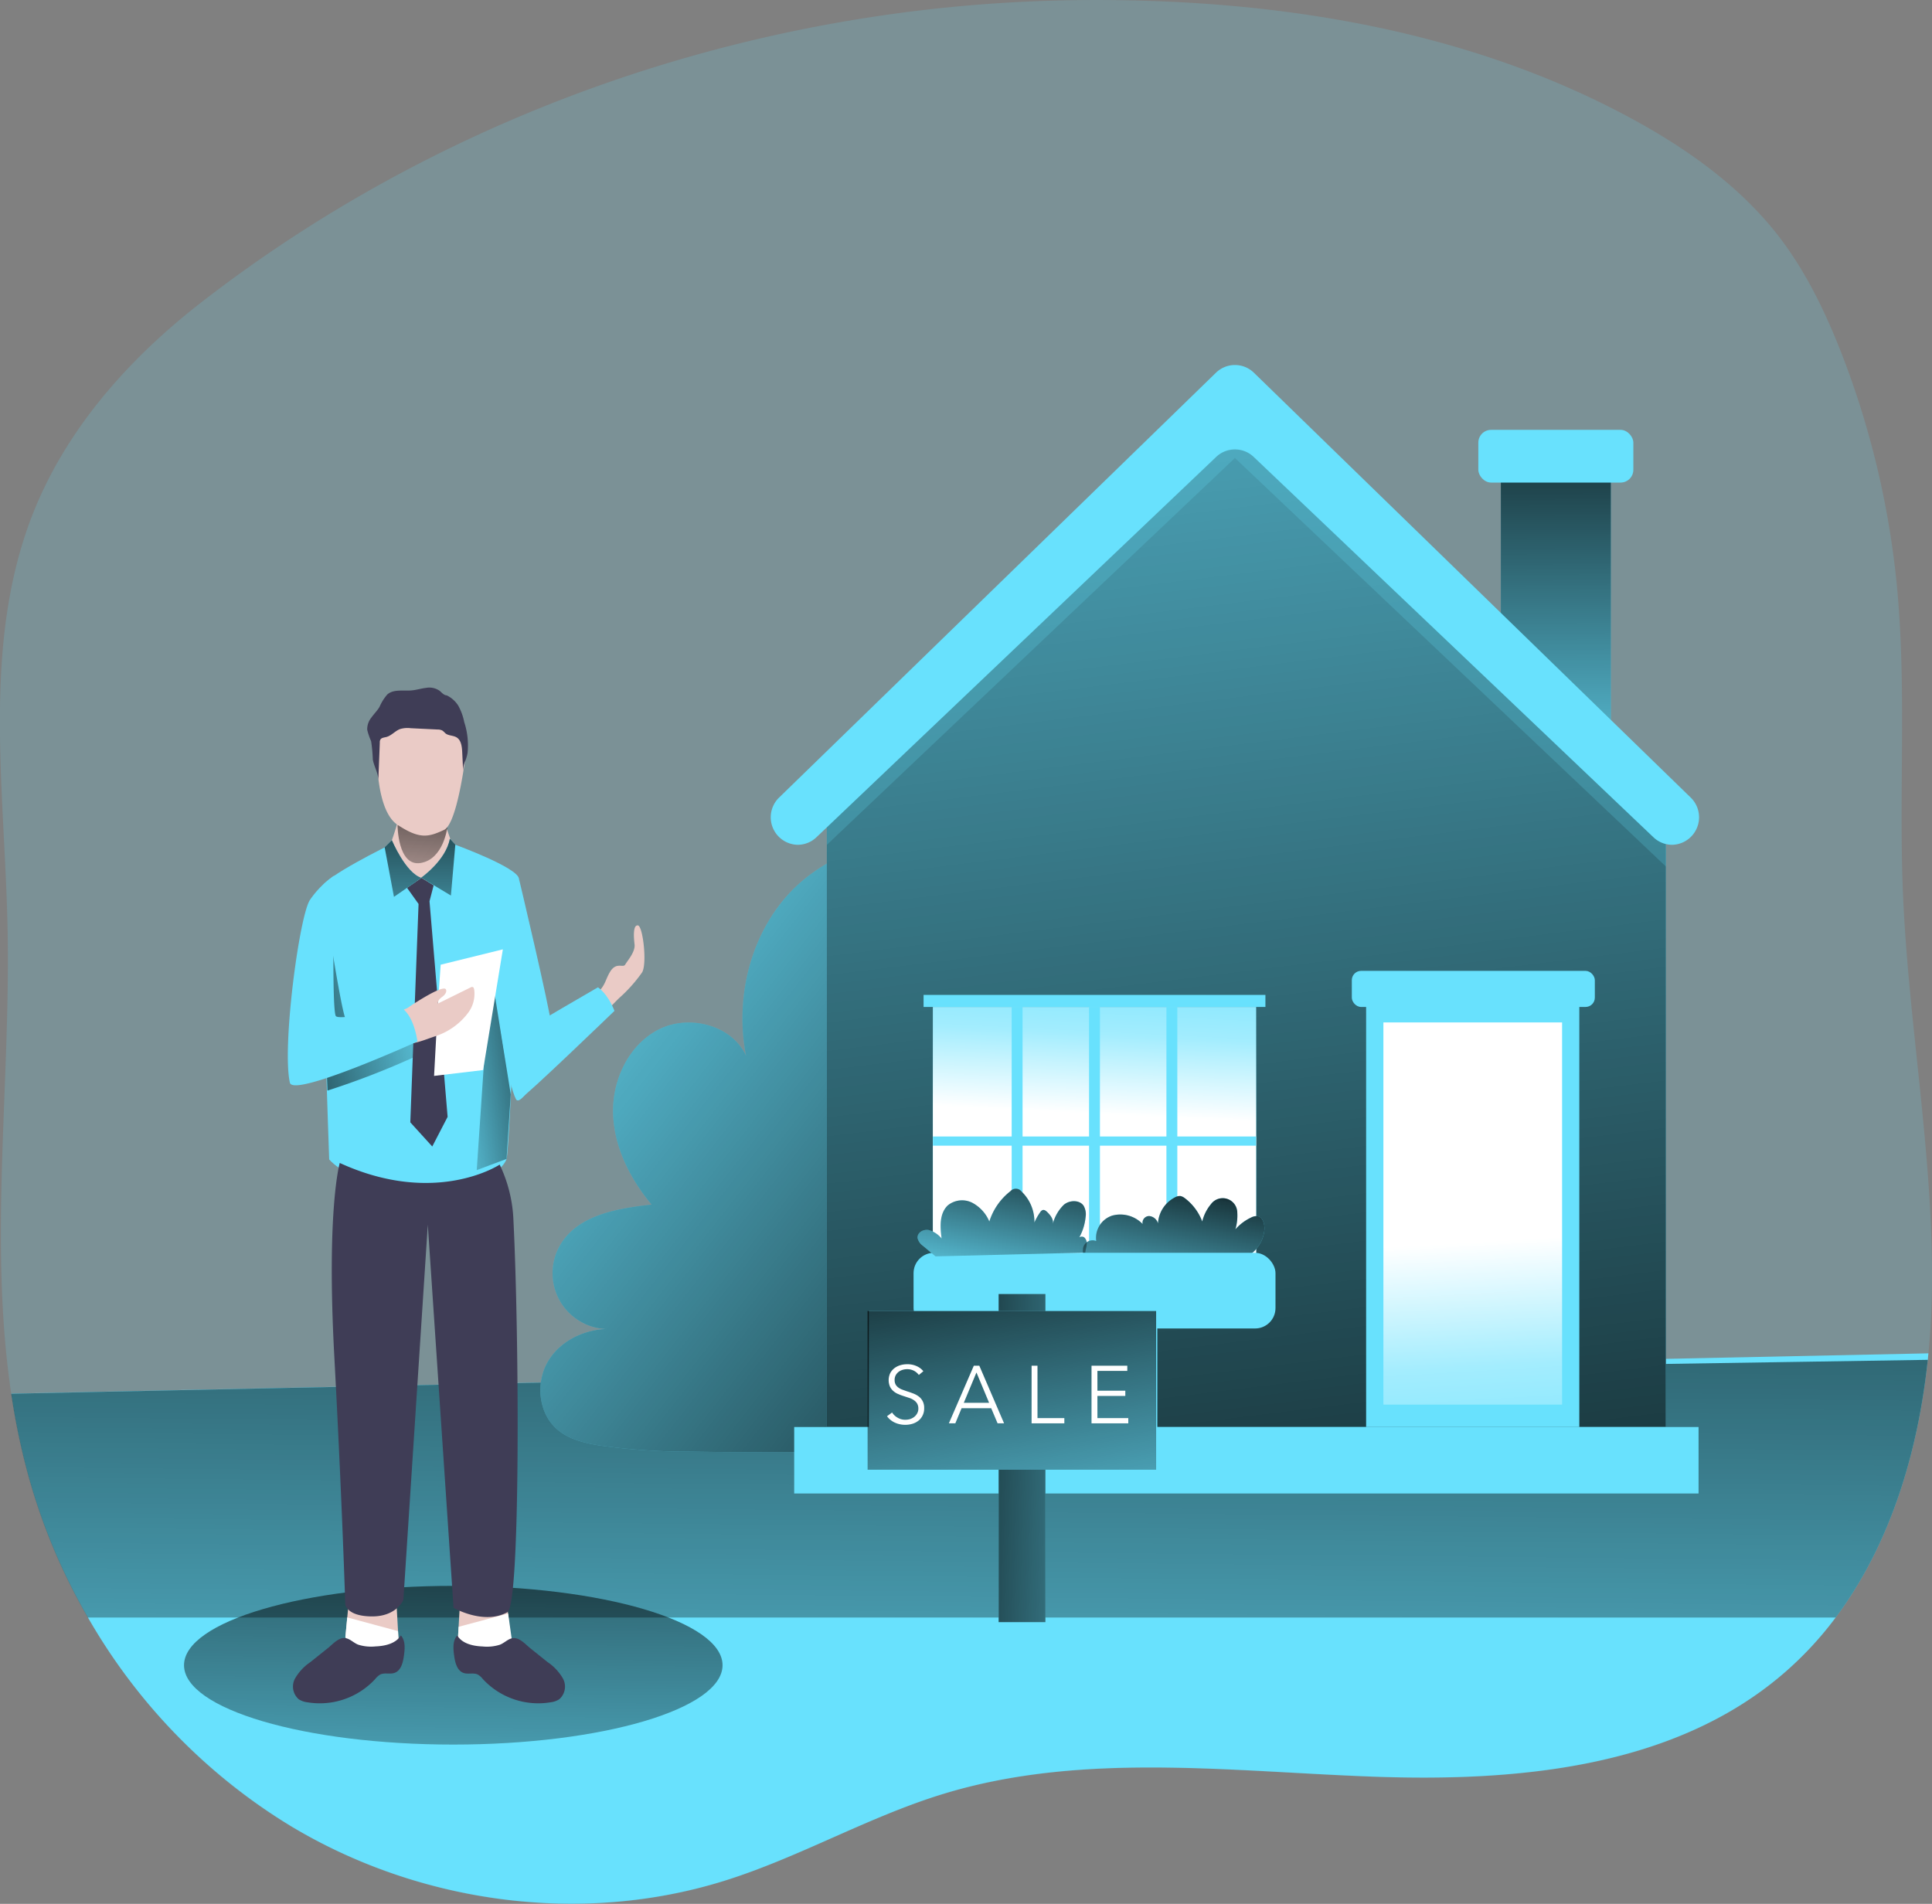 <svg viewBox="0 0 351.08 346" xmlns="http://www.w3.org/2000/svg" xmlns:xlink="http://www.w3.org/1999/xlink"><rect x="0" y="0" width="351.08" height="346" fill="#808080" stroke="none"/><linearGradient id="a" gradientUnits="userSpaceOnUse" x1="202.21" x2="200.25" y1="174.54" y2="372.45"><stop offset=".01"/><stop offset=".12" stop-opacity=".75"/><stop offset="1" stop-opacity="0"/></linearGradient><linearGradient id="b" x1="82.93" x2="81.8" xlink:href="#a" y1="245.95" y2="359.81"/><linearGradient id="c" x1="103.72" x2="77.2" xlink:href="#a" y1="191.75" y2="195.93"/><linearGradient id="d" x1="67.23" x2="105.38" xlink:href="#a" y1="186.41" y2="177.24"/><linearGradient id="e" x1="103.17" x2="100.25" xlink:href="#a" y1="139.99" y2="172.16"/><linearGradient id="f" x1="98.59" x2="98.32" xlink:href="#a" y1="143.82" y2="187.16"/><linearGradient id="g" x1="105.04" x2="104.78" xlink:href="#a" y1="143.86" y2="187.2"/><linearGradient id="h" x1="235.12" x2="106.67" xlink:href="#a" y1="266.15" y2="165.89"/><linearGradient id="i" x1="282.59" x2="282.88" xlink:href="#a" y1="73.53" y2="153.63"/><linearGradient id="j" x1="240.51" x2="195.08" xlink:href="#a" y1="319.12" y2="-49.62"/><linearGradient id="k" gradientUnits="userSpaceOnUse" x1="200.89" x2="199.14" y1="167.78" y2="202.44"><stop offset=".02" stop-color="#fff" stop-opacity="0"/><stop offset=".58" stop-color="#fff" stop-opacity=".39"/><stop offset="1" stop-color="#fff"/></linearGradient><linearGradient id="l" x1="271.14" x2="267.93" xlink:href="#k" y1="279.93" y2="225.76"/><linearGradient id="m" x1="240.83" x2="235.01" xlink:href="#a" y1="215.93" y2="245.93"/><linearGradient id="n" x1="210.84" x2="205.01" xlink:href="#a" y1="210.1" y2="240.1"/><linearGradient id="o" x1="169.01" x2="225.52" xlink:href="#a" y1="264.29" y2="266.62"/><linearGradient id="p" x1="179.11" x2="190.91" xlink:href="#a" y1="223.03" y2="296.43"/><path d="m376.27 239.46c-.1 3-.28 6-.58 9.06-2.12 22.15-9.91 44.27-26.7 58.52-19.94 16.91-48.22 19.4-74.35 18.44s-52.93-4.5-77.94 3.13c-13.69 4.18-26.22 11.56-39.88 15.82-26 8.1-55.25 4.09-78.59-9.88s-40.56-37.47-47.79-63.69a125.41 125.41 0 0 1 -3.14-15c-4.12-27.7-.08-56.5-.67-84.75-.52-25.11-4.63-51.11 4.37-74.58 6-15.63 17.42-28.53 30.49-38.74 45.73-35.65 103.32-54.85 161-55.21 34.36-.22 69.48 5.26 99.63 21.74 9.8 5.35 19.11 12 26 20.72 5.13 6.52 8.79 14.08 11.8 21.8a158.94 158.94 0 0 1 10 41.76c1.84 18.59.39 37.35 1.13 56 1.03 25.02 5.95 49.85 5.22 74.86z" fill="#68e1fd" opacity=".18" transform="translate(-25.26 -2.57)"/><path d="m375.69 248.52-.12 1.18c-1.77 16.86-6.85 33.63-16.74 46.83a63.08 63.08 0 0 1 -9.83 10.47c-19.94 16.91-48.22 19.4-74.35 18.44s-52.93-4.5-77.94 3.13c-13.69 4.18-26.22 11.56-39.88 15.82-26 8.1-55.25 4.09-78.59-9.88a106 106 0 0 1 -37-38 109.55 109.55 0 0 1 -10.77-25.67 125.41 125.41 0 0 1 -3.14-15l132.27-2.79z" fill="#68e1fd" transform="translate(-25.26 -2.57)"/><path d="m375.57 249.7c-1.77 16.86-6.85 33.63-16.74 46.83h-317.62a109.55 109.55 0 0 1 -10.77-25.67 125.41 125.41 0 0 1 -3.14-15l132.27-2.79z" fill="url(#a)" transform="translate(-25.26 -2.57)"/><ellipse cx="82.37" cy="302.63" fill="url(#b)" rx="48.93" ry="14.42"/><path d="m117.33 293.17.59 6.13s-2.35 3.56-5.42 3.78-4.11-1.24-4.11-1.24l.51-9" fill="#eacbc6" transform="translate(-25.26 -2.57)"/><path d="m108.39 301.84.21-3.62 9-2.42.69 4.92a12.07 12.07 0 0 1 -5.77 2.36c-3.08.23-4.13-1.24-4.13-1.24z" fill="#fff" transform="translate(-25.26 -2.57)"/><path d="m88.62 293.82-.6 6.3s2.41 3.65 5.56 3.88 4.22-1.28 4.22-1.28l-.52-9.26" fill="#eacbc6" transform="translate(-25.26 -2.57)"/><path d="m97.8 302.72-.21-3.72-9.23-2.49-.34 3.6s2.41 3.65 5.56 3.88 4.22-1.27 4.22-1.27z" fill="#fff" transform="translate(-25.26 -2.57)"/><path d="m96.16 156.08s-12.16 5.92-12.45 7.82 1.37 49.37 1.37 49.37 4 5.13 16.07 5.13c12.41 0 15.61-3.55 16.16-5.21s2.53-48.92 2.25-50.95-11.51-6.13-11.51-6.13z" fill="#68e1fd" transform="translate(-25.26 -2.57)"/><path d="m89.12 175.85-2.49 36.8 5.42-2.03.76-11.74z" fill="url(#c)"/><path d="m103.41 188.7s-14.34.12-15.25-.79-4.35-24.74-4.45-24c-.2 1.39.6 24.16 1.06 36.86a146.47 146.47 0 0 0 15.33-5.9 7.89 7.89 0 0 0 3.4-2.78c.78-1.16 1.23-2.53-.09-3.39z" fill="url(#d)" transform="translate(-25.26 -2.57)"/><path d="m98.18 149.36a54.22 54.22 0 0 1 -2 6.72c-.8 2.18.84 6.78 5.78 6.78s5.51-5.68 5.42-6.78c-.06-.79-1.34-3.4-1.66-5.92-.35-2.71-7.27-2.69-7.54-.8z" fill="#eacbc6" transform="translate(-25.26 -2.57)"/><path d="m73.96 161.34 2.1 2.94-1.5 39.69 3.99 4.39 2.79-5.39-3.29-39.18.75-2.89-2.21-1.37z" fill="#3f3d56"/><path d="m79.59 182.36.49-7.04 11.3-2.79-3.59 21.94-8.91 1.06z" fill="#fff"/><g transform="translate(-25.26 -2.57)"><path d="m97.5 152.5s0 7.58 4.18 6.91 4.86-6.45 4.86-6.45z" fill="url(#e)"/><path d="m87 213.92s-2.43 8.32-1 34.94 2 45.24 2 45.24.18 2.17 4.76 2.23 5.8-3 5.8-3l4.44-68.19 4.68 69.63s5.5 3.17 9.79.79c2.37-1.31 2.16-49.87 1.09-71.27a25.67 25.67 0 0 0 -2.5-10.07s-11.59 7.7-29.06-.3z" fill="#3f3d56"/><path d="m119.56 162.24s5.54 23.25 6 27.2-5.56 14.94-6.56 12.85c-1.4-2.73-2.8-13.1-2.8-13.1z" fill="#68e1fd"/><path d="m129.57 188.57a1 1 0 0 0 .54.91 1.49 1.49 0 0 0 1.17-.19c2.76-1.31 4.37-3.22 6.43-5.28a27.06 27.06 0 0 0 4.23-4.72c.94-1.57.15-8.43-.76-8.54s-.77 2.09-.61 3.46-1.33 3-1.7 3.66-1.63-.55-2.76 1.33c-.83 1.39-.86 2.42-2.08 3.56a27.68 27.68 0 0 0 -3.88 4.42 2.7 2.7 0 0 0 -.57 1.18 1.48 1.48 0 0 0 -.01.21z" fill="#eacbc6"/><path d="m120.44 190c.19-.32 13.48-8 13.48-8s1.72 1.05 3 4.28c0 0-16 15.45-17.32 16.14s.55-2.5-1.69-6.84 2.53-5.58 2.53-5.58z" fill="#68e1fd"/><path d="m81.65 304.64a9 9 0 0 0 -2.79 3 3.06 3.06 0 0 0 .69 3.75 3.74 3.74 0 0 0 1.53.54 13.7 13.7 0 0 0 12.37-4.23 3.2 3.2 0 0 1 .91-.81c.78-.39 1.76 0 2.6-.3 1.17-.41 1.53-1.87 1.7-3.11s.31-2.75-.56-3.7c-.9 1.49-2.85 1.93-4.59 2a7.77 7.77 0 0 1 -3.14-.31c-.94-.34-1.7-1.34-2.78-1.2s-2 1.23-2.76 1.83z" fill="#3f3d56"/><path d="m124.78 304.64a9 9 0 0 1 2.79 3 3.06 3.06 0 0 1 -.69 3.75 3.74 3.74 0 0 1 -1.53.54 13.7 13.7 0 0 1 -12.35-4.22 3.2 3.2 0 0 0 -.91-.81c-.78-.39-1.76 0-2.6-.3-1.17-.41-1.53-1.87-1.7-3.11s-.31-2.75.56-3.7c.9 1.49 2.85 1.93 4.59 2a7.77 7.77 0 0 0 3.14-.31c.94-.34 1.7-1.34 2.78-1.2s2 1.23 2.76 1.83z" fill="#3f3d56"/><path d="m98.06 186.35c.42-.29 1-.41 1.48-.75s6.31-4.23 6.76-3.2c.2.47-.23 1-.64 1.3s-.89.72-.8 1.24l5.92-2.92a.51.51 0 0 1 .33-.08c.2 0 .28.27.32.48a5.74 5.74 0 0 1 -1.07 4.17 12.11 12.11 0 0 1 -5.85 4.25c-3 1-5.75 2.38-6.51.09-.34-1-.93-2.65-.55-3.75a1.55 1.55 0 0 1 .61-.83z" fill="#eacbc6"/><path d="m86 161.69a17 17 0 0 0 -4.41 4.42c-1.93 2.85-5.12 26.75-3.65 33.23.62 2.74 23.17-7.49 23.17-7.49s-.52-4.58-2.91-6.14c0 0-11.06 2.37-11.89 1.54s-.31-25.56-.31-25.56z" fill="#68e1fd"/><path d="m93.77 139.47s-.26 10.37 3.73 13 5.58 2.26 8.44.93c1.73-.81 3-7.15 3.73-12a9.62 9.62 0 0 0 -6.25-10.59 6.45 6.45 0 0 0 -4.6 0 7.81 7.81 0 0 0 -5.05 8.66z" fill="#eacbc6"/><path d="m109.74 141a6.66 6.66 0 0 0 .49-1.63 13.6 13.6 0 0 0 -.61-5.57 10.22 10.22 0 0 0 -1.09-3 5.1 5.1 0 0 0 -2.1-1.86c-.46 0-.88-.47-1.22-.78a3.23 3.23 0 0 0 -2.52-.58c-.88.1-1.73.38-2.62.46-1.51.14-3.25-.26-4.41.72a8.54 8.54 0 0 0 -1.44 2.29c-.41.69-1 1.26-1.46 1.91a3.37 3.37 0 0 0 -.77 2.23 11.61 11.61 0 0 0 .71 2.08 28.76 28.76 0 0 1 .31 3.35c.24 1.29 1 2.46 1 3.76l.27-6.86a1 1 0 0 1 .11-.55c.21-.34.68-.36 1.07-.46.93-.24 1.59-1.1 2.49-1.44a4.69 4.69 0 0 1 1.94-.16l4.93.24a1.77 1.77 0 0 1 .85.2 5 5 0 0 1 .53.49c.55.45 1.37.36 2 .72.86.5 1 1.66 1.05 2.66l.18 3.71a4.39 4.39 0 0 1 .31-1.93z" fill="#3f3d56"/><path d="m96.48 155.27s2.48 5.94 5.37 6.84l-5 3.45-1.69-9z" fill="#68e1fd"/><path d="m107 155 1 1.07-.8 9.25-5.4-3.25s4.5-3.14 5.2-7.07z" fill="#68e1fd"/><path d="m96.48 155.27s2.48 5.94 5.37 6.84l-5 3.45-1.69-9z" fill="url(#f)"/><path d="m107 155 1 1.07-.8 9.25-5.4-3.25s4.5-3.14 5.2-7.07z" fill="url(#g)"/><path d="m218.88 222.57c1.3 12.13-3 37.08-16.46 42-3.31 1.21-6.9 1.36-10.43 1.47q-20.7.68-41.42.34a112.46 112.46 0 0 1 -16.51-1.14c-2.66-.44-5.41-1.11-7.48-2.84-3.49-2.94-4.06-8.55-1.71-12.47s7.09-6 11.65-5.85a10.15 10.15 0 0 1 -9.42-15.32c3.21-5.38 10.34-6.6 16.57-7.27-3.92-4.7-6.84-10.49-7-16.61s2.9-12.53 8.38-15.26 13.18-.76 15.77 4.79c-2-10.39.72-21.81 7.93-29.56 6.48-7 19.6-12.47 29-8.28 9 4 12.35 17.66 14.34 26.2a330.91 330.91 0 0 1 6.79 39.8z" fill="#68e1fd"/><path d="m218.88 222.57c1.3 12.13-3 37.08-16.46 42-3.31 1.21-6.9 1.36-10.43 1.47q-20.7.68-41.42.34a112.46 112.46 0 0 1 -16.51-1.14c-2.66-.44-5.41-1.11-7.48-2.84-3.49-2.94-4.06-8.55-1.71-12.47s7.09-6 11.65-5.85a10.15 10.15 0 0 1 -9.42-15.32c3.21-5.38 10.34-6.6 16.57-7.27-3.92-4.7-6.84-10.49-7-16.61s2.9-12.53 8.38-15.26 13.18-.76 15.77 4.79c-2-10.39.72-21.81 7.93-29.56 6.48-7 19.6-12.47 29-8.28 9 4 12.35 17.66 14.34 26.2a330.91 330.91 0 0 1 6.79 39.8z" fill="url(#h)"/></g><path d="m272.73 85.21h20v49.99h-20z" fill="#68e1fd"/><path d="m272.73 85.21h20v49.99h-20z" fill="url(#i)"/><rect fill="#68e1fd" height="9.58" rx="2.32" width="28.17" x="268.64" y="78.12"/><path d="m222.32 72.71-72.07 71.74v20.32 94.57h152.47v-94.57-13.54z" fill="#68e1fd"/><path d="m222.32 72.71-72.07 71.74v20.32 94.57h152.47v-94.57-13.54z" fill="url(#j)"/><path d="m249.67 70.39-74.15 73.94v11.77l74.15-70.3 78.33 74.26v-7.4a2.17 2.17 0 0 0 1.49-3.76z" fill="#68e1fd" opacity=".2" transform="translate(-25.26 -2.57)"/><path d="m144.32 259.34h164.34v12.08h-164.34z" fill="#68e1fd"/><path d="m169.52 183h58.74v48.74h-58.74z" fill="#68e1fd"/><path d="m169.52 183h58.74v48.74h-58.74z" fill="url(#k)"/><path d="m248.25 180.81h38.74v78.53h-38.74z" fill="#68e1fd"/><path d="m251.39 185.81h32.47v69.46h-32.47z" fill="#68e1fd"/><path d="m251.39 185.81h32.47v69.46h-32.47z" fill="url(#l)"/><rect fill="#68e1fd" height="6.56" rx="1.69" width="44.16" x="245.65" y="176.44"/><path d="m246.22 70.31-79.47 77.29a5 5 0 0 0 3.45 8.5 4.94 4.94 0 0 0 3.42-1.37l72.64-69.12a4.94 4.94 0 0 1 6.82 0l72.64 69.12a4.93 4.93 0 0 0 3.41 1.37 5 5 0 0 0 3.45-8.5l-79.46-77.29a4.94 4.94 0 0 0 -6.9 0z" fill="#68e1fd" transform="translate(-25.26 -2.57)"/><path d="m167.83 180.81h62.12v2.19h-62.12z" fill="#68e1fd"/><path d="m183.84 183h1.98v44.68h-1.98z" fill="#68e1fd"/><path d="m197.9 183h1.98v44.68h-1.98z" fill="#68e1fd"/><path d="m211.96 183h1.98v44.68h-1.98z" fill="#68e1fd"/><path d="m169.52 206.54h58.74v1.67h-58.74z" fill="#68e1fd"/><path d="m251.73 231a6.18 6.18 0 0 0 3.31-5.14c0-1-.35-2.14-1.3-2.28a2.2 2.2 0 0 0 -1.16.27 8.73 8.73 0 0 0 -2.83 2.14 8.73 8.73 0 0 0 .35-3 2.65 2.65 0 0 0 -4.79-1.58 7.75 7.75 0 0 0 -1.58 3.15 9.46 9.46 0 0 0 -3.14-4.22 2 2 0 0 0 -.82-.41 1.79 1.79 0 0 0 -1 .24 5.68 5.68 0 0 0 -3.08 4.74 1.83 1.83 0 0 0 -1.58-1.34 1.21 1.21 0 0 0 -1.21 1.45 5.62 5.62 0 0 0 -5.5-1.54 4.26 4.26 0 0 0 -2.94 4.63 1.76 1.76 0 0 0 -2.38 1.25 3.6 3.6 0 0 0 .83 2.9" fill="#68e1fd" transform="translate(-25.26 -2.57)"/><path d="m195.26 230.9-2.26-1.9a2.42 2.42 0 0 1 -1-1.41c-.1-1 1-1.65 2-1.49a4.69 4.69 0 0 1 2.37 1.55c-.28-2.08-.43-4.51 1.1-6a4.11 4.11 0 0 1 4.44-.51 6.83 6.83 0 0 1 3.13 3.42 11.25 11.25 0 0 1 3.85-5.52 1.29 1.29 0 0 1 2 .07 7.56 7.56 0 0 1 2.34 5.63 10.33 10.33 0 0 1 1.05-1.86.89.89 0 0 1 .46-.4c.31-.09.6.15.83.37.6.59 1.2 1.37 1 2.18a7.41 7.41 0 0 1 2-3.5c1-.87 2.86-.95 3.61.18a3.11 3.11 0 0 1 .36 2 9.55 9.55 0 0 1 -1.38 4.13c0-.49.74-.68 1.13-.39a1.44 1.44 0 0 1 .43 1.32c0 .48-.22.95-.24 1.44" fill="#68e1fd" transform="translate(-25.26 -2.57)"/><path d="m251.73 231a6.18 6.18 0 0 0 3.31-5.14c0-1-.35-2.14-1.3-2.28a2.2 2.2 0 0 0 -1.16.27 8.73 8.73 0 0 0 -2.83 2.14 8.73 8.73 0 0 0 .35-3 2.65 2.65 0 0 0 -4.79-1.58 7.75 7.75 0 0 0 -1.58 3.15 9.46 9.46 0 0 0 -3.14-4.22 2 2 0 0 0 -.82-.41 1.79 1.79 0 0 0 -1 .24 5.68 5.68 0 0 0 -3.08 4.74 1.83 1.83 0 0 0 -1.58-1.34 1.21 1.21 0 0 0 -1.21 1.45 5.62 5.62 0 0 0 -5.5-1.54 4.26 4.26 0 0 0 -2.94 4.63 1.76 1.76 0 0 0 -2.38 1.25 3.6 3.6 0 0 0 .83 2.9" fill="url(#m)" transform="translate(-25.26 -2.57)"/><rect fill="#68e1fd" height="13.75" rx="3.7" width="65.77" x="166.01" y="227.68"/><path d="m195.26 230.9-2.26-1.9a2.42 2.42 0 0 1 -1-1.41c-.1-1 1-1.65 2-1.49a4.69 4.69 0 0 1 2.37 1.55c-.28-2.08-.43-4.51 1.1-6a4.11 4.11 0 0 1 4.44-.51 6.83 6.83 0 0 1 3.13 3.42 11.25 11.25 0 0 1 3.85-5.52 1.29 1.29 0 0 1 2 .07 7.56 7.56 0 0 1 2.34 5.63 10.33 10.33 0 0 1 1.05-1.86.89.89 0 0 1 .46-.4c.31-.09.6.15.83.37.6.59 1.2 1.37 1 2.18a7.41 7.41 0 0 1 2-3.5c1-.87 2.86-.95 3.61.18a3.11 3.11 0 0 1 .36 2 9.55 9.55 0 0 1 -1.38 4.13c0-.49.74-.68 1.13-.39a1.44 1.44 0 0 1 .43 1.32c0 .48-.22.95-.24 1.44" fill="url(#n)" transform="translate(-25.26 -2.57)"/><path d="m181.47 235.17h8.5v59.63h-8.5z" fill="#68e1fd"/><path d="m181.47 235.17h8.5v59.63h-8.5z" fill="url(#o)"/><path d="m157.88 238.26h52.43v28.84h-52.43z" fill="#68e1fd"/><path d="m157.66 238.26h52.43v28.84h-52.43z" fill="url(#p)"/><path d="m192.23 252.45a2.6 2.6 0 0 0 -.88-.76 2.66 2.66 0 0 0 -1.28-.29 2.76 2.76 0 0 0 -.79.12 2.32 2.32 0 0 0 -.72.36 2 2 0 0 0 -.53.62 1.8 1.8 0 0 0 -.2.87 1.7 1.7 0 0 0 .19.83 1.78 1.78 0 0 0 .51.55 2.8 2.8 0 0 0 .73.38l.84.3c.37.11.73.24 1.1.38a4.17 4.17 0 0 1 1 .54 2.49 2.49 0 0 1 .72.85 2.62 2.62 0 0 1 .28 1.29 2.86 2.86 0 0 1 -.3 1.35 2.74 2.74 0 0 1 -.77.94 3.3 3.3 0 0 1 -1.09.55 4.43 4.43 0 0 1 -1.24.18 4.38 4.38 0 0 1 -1-.1 4.11 4.11 0 0 1 -.9-.29 3.31 3.31 0 0 1 -.8-.49 3.23 3.23 0 0 1 -.65-.68l.92-.68a2.76 2.76 0 0 0 1 .94 2.63 2.63 0 0 0 1.44.38 3 3 0 0 0 .82-.12 2.55 2.55 0 0 0 .75-.39 2 2 0 0 0 .54-.64 1.67 1.67 0 0 0 .22-.88 1.73 1.73 0 0 0 -.22-.91 1.81 1.81 0 0 0 -.57-.6 3.08 3.08 0 0 0 -.81-.41l-1-.33a8.84 8.84 0 0 1 -1-.37 3.09 3.09 0 0 1 -.91-.54 2.49 2.49 0 0 1 -.64-.82 3 3 0 0 1 .06-2.5 2.85 2.85 0 0 1 .79-.9 3.37 3.37 0 0 1 1.08-.52 4.39 4.39 0 0 1 1.17-.16 4 4 0 0 1 1.82.38 3.22 3.22 0 0 1 1.14.89z" fill="#fff" transform="translate(-25.26 -2.57)"/><path d="m198.86 261.24h-1.17l4.53-10.47h1l4.5 10.47h-1.18l-1.16-2.75h-5.38zm1.54-3.73h4.6l-2.3-5.51z" fill="#fff" transform="translate(-25.26 -2.57)"/><path d="m213.79 260.29h4.88v.95h-5.95v-10.47h1.07z" fill="#fff" transform="translate(-25.26 -2.57)"/><path d="m224.68 260.29h5.61v.95h-6.68v-10.47h6.5v.94h-5.43v3.6h5.07v.95h-5.07z" fill="#fff" transform="translate(-25.26 -2.57)"/></svg>